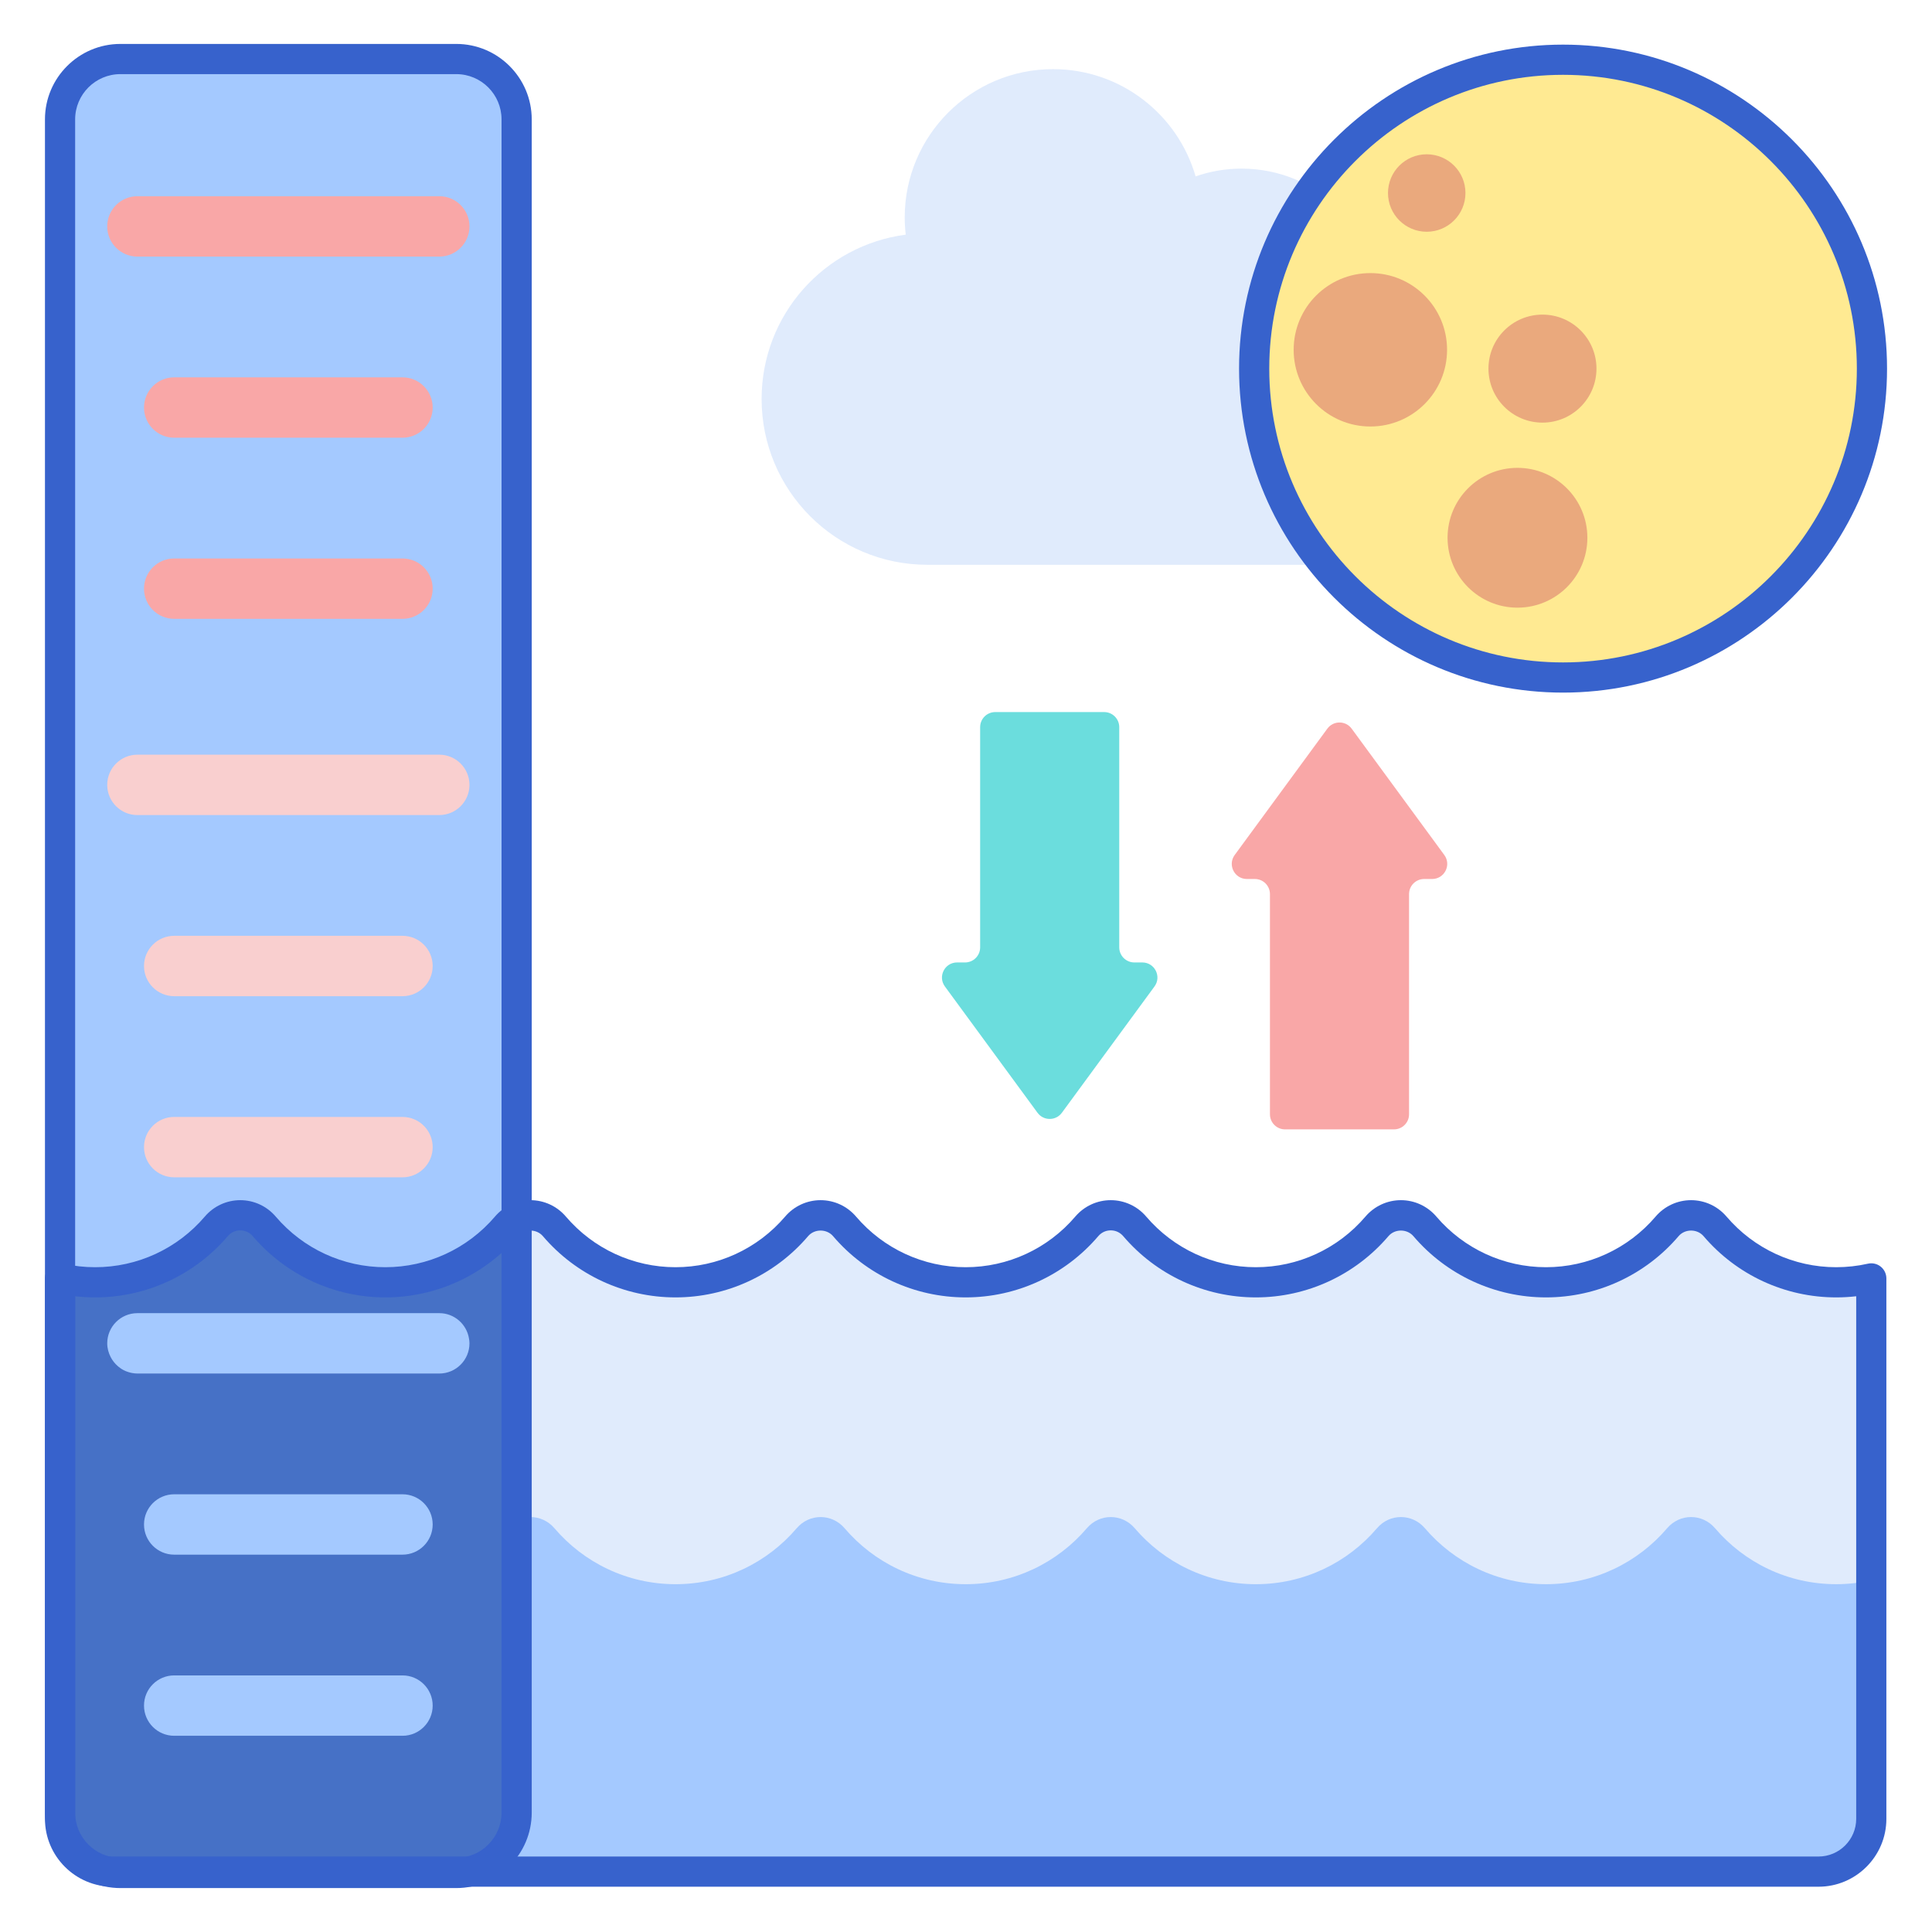 <svg id="Layer_1" enable-background="new 0 0 256 256" height="512" viewBox="0 0 256 256" width="512" xmlns="http://www.w3.org/2000/svg"><path d="m227.251 162.499c-1.671-1.959-4.678-1.959-6.349 0-3.87 4.536-9.619 7.414-16.049 7.414s-12.18-2.879-16.049-7.414c-1.671-1.958-4.678-1.958-6.349 0-3.87 4.535-9.619 7.414-16.049 7.414s-12.18-2.879-16.049-7.414c-1.671-1.958-4.678-1.958-6.349 0-3.87 4.536-9.619 7.414-16.049 7.414s-12.18-2.879-16.049-7.414c-1.671-1.958-4.678-1.958-6.349 0-3.87 4.536-9.619 7.414-16.049 7.414s-12.18-2.879-16.049-7.414c-1.671-1.959-4.678-1.959-6.349 0-3.87 4.535-9.619 7.414-16.049 7.414s-12.18-2.878-16.049-7.414c-1.671-1.959-4.678-1.959-6.349 0-3.87 4.535-9.619 7.414-16.049 7.414-1.601 0-3.159-.179-4.656-.517v22.604 39h240v-39-22.604c-1.498.338-3.056.517-4.656.517-6.436-.001-12.185-2.879-16.055-7.414z" fill="#e0ebfc"/><path d="m240.957 248c3.866 0 7-3.134 7-7v-9-9-13.604c-1.498.338-3.056.517-4.656.517-6.43 0-12.18-2.879-16.049-7.414-1.687-1.977-4.662-1.977-6.349 0-3.87 4.535-9.619 7.414-16.049 7.414s-12.18-2.879-16.049-7.414c-1.687-1.977-4.662-1.977-6.349 0-3.87 4.536-9.619 7.415-16.049 7.415s-12.18-2.879-16.049-7.414c-1.687-1.977-4.662-1.977-6.349 0-3.869 4.535-9.619 7.414-16.049 7.414s-12.18-2.879-16.049-7.414c-1.687-1.977-4.662-1.977-6.349 0-3.87 4.535-9.619 7.414-16.049 7.414s-12.18-2.879-16.049-7.414c-1.687-1.977-4.662-1.977-6.349 0-3.87 4.536-9.619 7.414-16.049 7.414s-12.18-2.879-16.049-7.414c-1.687-1.977-4.662-1.977-6.349 0-3.87 4.535-9.619 7.414-16.049 7.414-1.601 0-3.159-.179-4.656-.517v.479.458 13.666 17c0 3.866 3.134 7 7 7h188z" fill="#a4c9ff"/><path d="m60.457 248.179h-44.5c-4.418 0-8-3.582-8-8v-224.358c0-4.418 3.582-8 8-8h44.5c4.418 0 8 3.582 8 8v224.358c0 4.418-3.582 8-8 8z" fill="#a4c9ff"/><path d="m14.28 248h47.853c3.613-.771 6.323-3.978 6.323-7.821v-78.714c-.497.243-.96.58-1.346 1.033-3.87 4.536-9.619 7.414-16.049 7.414s-12.18-2.878-16.049-7.414c-1.671-1.958-4.678-1.958-6.349 0-3.87 4.536-9.619 7.414-16.049 7.414-1.601 0-3.159-.179-4.656-.517v22.605 17.396.479.458 13.667 7 9.179c-.001 3.843 2.71 7.05 6.322 7.821z" fill="#4671c6"/><path d="m183.609 39.913h-.619c-.485-9.785-8.572-17.57-18.477-17.57-2.134 0-4.182.366-6.089 1.031-2.362-8.206-9.92-14.212-18.887-14.212-10.856 0-19.657 8.801-19.657 19.657 0 .77.049 1.528.135 2.274-10.776 1.408-19.098 10.617-19.098 21.776 0 12.133 9.836 21.969 21.969 21.969h60.721c9.644 0 17.463-7.818 17.463-17.463.002-9.644-7.816-17.462-17.461-17.462z" fill="#e0ebfc"/><path d="m58.207 34h-40c-2.209 0-4-1.791-4-4s1.791-4 4-4h40c2.209 0 4 1.791 4 4s-1.791 4-4 4z" fill="#f9a7a7"/><path d="m53.332 58h-30.25c-2.209 0-4-1.791-4-4s1.791-4 4-4h30.25c2.209 0 4 1.791 4 4s-1.791 4-4 4z" fill="#f9a7a7"/><path d="m53.332 82h-30.25c-2.209 0-4-1.791-4-4s1.791-4 4-4h30.25c2.209 0 4 1.791 4 4s-1.791 4-4 4z" fill="#f9a7a7"/><path d="m58.207 108h-40c-2.209 0-4-1.791-4-4s1.791-4 4-4h40c2.209 0 4 1.791 4 4s-1.791 4-4 4z" fill="#f9cfcf"/><path d="m53.332 132h-30.25c-2.209 0-4-1.791-4-4s1.791-4 4-4h30.25c2.209 0 4 1.791 4 4s-1.791 4-4 4z" fill="#f9cfcf"/><path d="m53.332 156h-30.25c-2.209 0-4-1.791-4-4s1.791-4 4-4h30.25c2.209 0 4 1.791 4 4s-1.791 4-4 4z" fill="#f9cfcf"/><path d="m140.703 147.448 12.273-16.736c.969-1.321.025-3.183-1.613-3.183h-1.057c-1.105 0-2-.895-2-2v-29.176c0-1.105-.895-2-2-2h-14.432c-1.105 0-2 .895-2 2v29.177c0 1.105-.895 2-2 2h-1.057c-1.638 0-2.582 1.862-1.613 3.183l12.273 16.736c.8 1.089 2.427 1.089 3.226-.001z" fill="#6bdddd"/><path d="m175.878 96.552-12.273 16.736c-.969 1.321-.025 3.183 1.613 3.183h1.057c1.105 0 2 .895 2 2v29.177c0 1.105.895 2 2 2h14.432c1.105 0 2-.895 2-2v-29.177c0-1.105.895-2 2-2h1.057c1.638 0 2.582-1.862 1.613-3.183l-12.273-16.736c-.8-1.09-2.427-1.09-3.226 0z" fill="#f9a7a7"/><circle cx="207.113" cy="48.844" fill="#ffea92" r="40.93"/><g fill="#eaa97d"><circle cx="201.072" cy="71.255" r="9.263"/><circle cx="181.58" cy="46.35" r="10.164"/><circle cx="189.048" cy="25.576" r="5.132"/><circle cx="204.385" cy="48.844" r="7.156"/></g><path d="m207.113 91.774c-23.671 0-42.93-19.259-42.93-42.931s19.258-42.93 42.93-42.93 42.93 19.258 42.93 42.93-19.258 42.931-42.93 42.931zm0-81.86c-21.466 0-38.93 17.464-38.93 38.93 0 21.467 17.464 38.931 38.93 38.931s38.93-17.464 38.93-38.931c0-21.466-17.464-38.93-38.93-38.93z" fill="#3762cc"/><path d="m60.457 250.179h-44.5c-5.514 0-10-4.486-10-10v-224.358c0-5.514 4.486-10 10-10h44.5c5.514 0 10 4.486 10 10v224.357c0 5.514-4.486 10.001-10 10.001zm-44.5-240.358c-3.309 0-6 2.691-6 6v224.357c0 3.309 2.691 6 6 6h44.5c3.309 0 6-2.691 6-6v-224.357c0-3.309-2.691-6-6-6z" fill="#3762cc"/><path d="m53.332 206h-30.25c-2.209 0-4-1.791-4-4s1.791-4 4-4h30.25c2.209 0 4 1.791 4 4s-1.791 4-4 4z" fill="#a4c9ff"/><path d="m53.332 230h-30.25c-2.209 0-4-1.791-4-4s1.791-4 4-4h30.25c2.209 0 4 1.791 4 4s-1.791 4-4 4z" fill="#a4c9ff"/><path d="m62.143 177.361c-.308-1.903-1.945-3.361-3.936-3.361h-21.777-9.184-9.038c-2.209 0-4 1.791-4 4 0 .654.172 1.263.45 1.808.235.459.552.863.937 1.199.053.047.108.091.164.135.103.081.205.161.316.231.165.106.338.2.518.281.069.031.141.052.212.079.154.059.313.108.476.148.071.017.141.033.213.046.232.042.468.072.713.072h40c2.209 0 4-1.791 4-4 0-.219-.026-.431-.064-.638z" fill="#a4c9ff"/><path d="m240.957 250h-226c-4.962 0-9-4.037-9-9v-71.604c0-.607.276-1.183.751-1.563.475-.379 1.097-.519 1.689-.389 1.375.311 2.794.468 4.216.468 5.594 0 10.889-2.446 14.528-6.712 1.177-1.38 2.889-2.171 4.696-2.171 1.807 0 3.519.791 4.695 2.171 3.639 4.266 8.934 6.712 14.528 6.712 5.593 0 10.889-2.446 14.528-6.712 1.177-1.38 2.888-2.171 4.695-2.171 1.808-.001 3.52.791 4.697 2.171 3.64 4.266 8.935 6.712 14.528 6.712s10.888-2.446 14.528-6.712c1.177-1.38 2.889-2.171 4.696-2.171 1.808 0 3.519.791 4.696 2.171 3.64 4.266 8.935 6.712 14.528 6.712s10.888-2.446 14.528-6.712c1.177-1.38 2.889-2.171 4.696-2.171 1.807 0 3.519.791 4.695 2.171 3.64 4.266 8.935 6.712 14.528 6.712s10.889-2.446 14.528-6.712c1.177-1.38 2.888-2.171 4.695-2.171 1.808-.001 3.52.791 4.697 2.171 3.639 4.266 8.935 6.712 14.528 6.712 5.594 0 10.889-2.446 14.528-6.712 1.177-1.38 2.888-2.171 4.695-2.171 1.808 0 3.519.791 4.696 2.17 3.64 4.267 8.935 6.713 14.528 6.713 1.422 0 2.841-.157 4.216-.468.592-.131 1.214.009 1.689.389s.751.955.751 1.563v71.604c.003 4.963-4.035 9-8.997 9zm-231-78.24v69.24c0 2.757 2.243 5 5 5h226c2.757 0 5-2.243 5-5v-69.24c-.88.102-1.768.152-2.656.152-6.767 0-13.171-2.958-17.571-8.116-.844-.988-2.462-.988-3.306 0-4.4 5.158-10.804 8.116-17.571 8.116-6.766 0-13.17-2.958-17.571-8.116-.845-.988-2.462-.988-3.306 0-4.401 5.158-10.805 8.116-17.571 8.116s-13.17-2.958-17.571-8.116c-.422-.494-1.009-.767-1.653-.767-.644 0-1.231.272-1.654.768-4.4 5.157-10.805 8.115-17.57 8.115s-13.17-2.958-17.571-8.116c-.843-.987-2.462-.989-3.306 0-4.401 5.158-10.805 8.116-17.571 8.116s-13.17-2.958-17.571-8.116c-.845-.988-2.462-.988-3.306 0-4.401 5.158-10.805 8.116-17.571 8.116-6.767 0-13.171-2.958-17.571-8.116-.422-.494-1.009-.767-1.653-.767-.644 0-1.231.272-1.654.768-4.399 5.157-10.803 8.115-17.57 8.115-.888 0-1.776-.051-2.656-.152z" fill="#3762cc"/></svg>